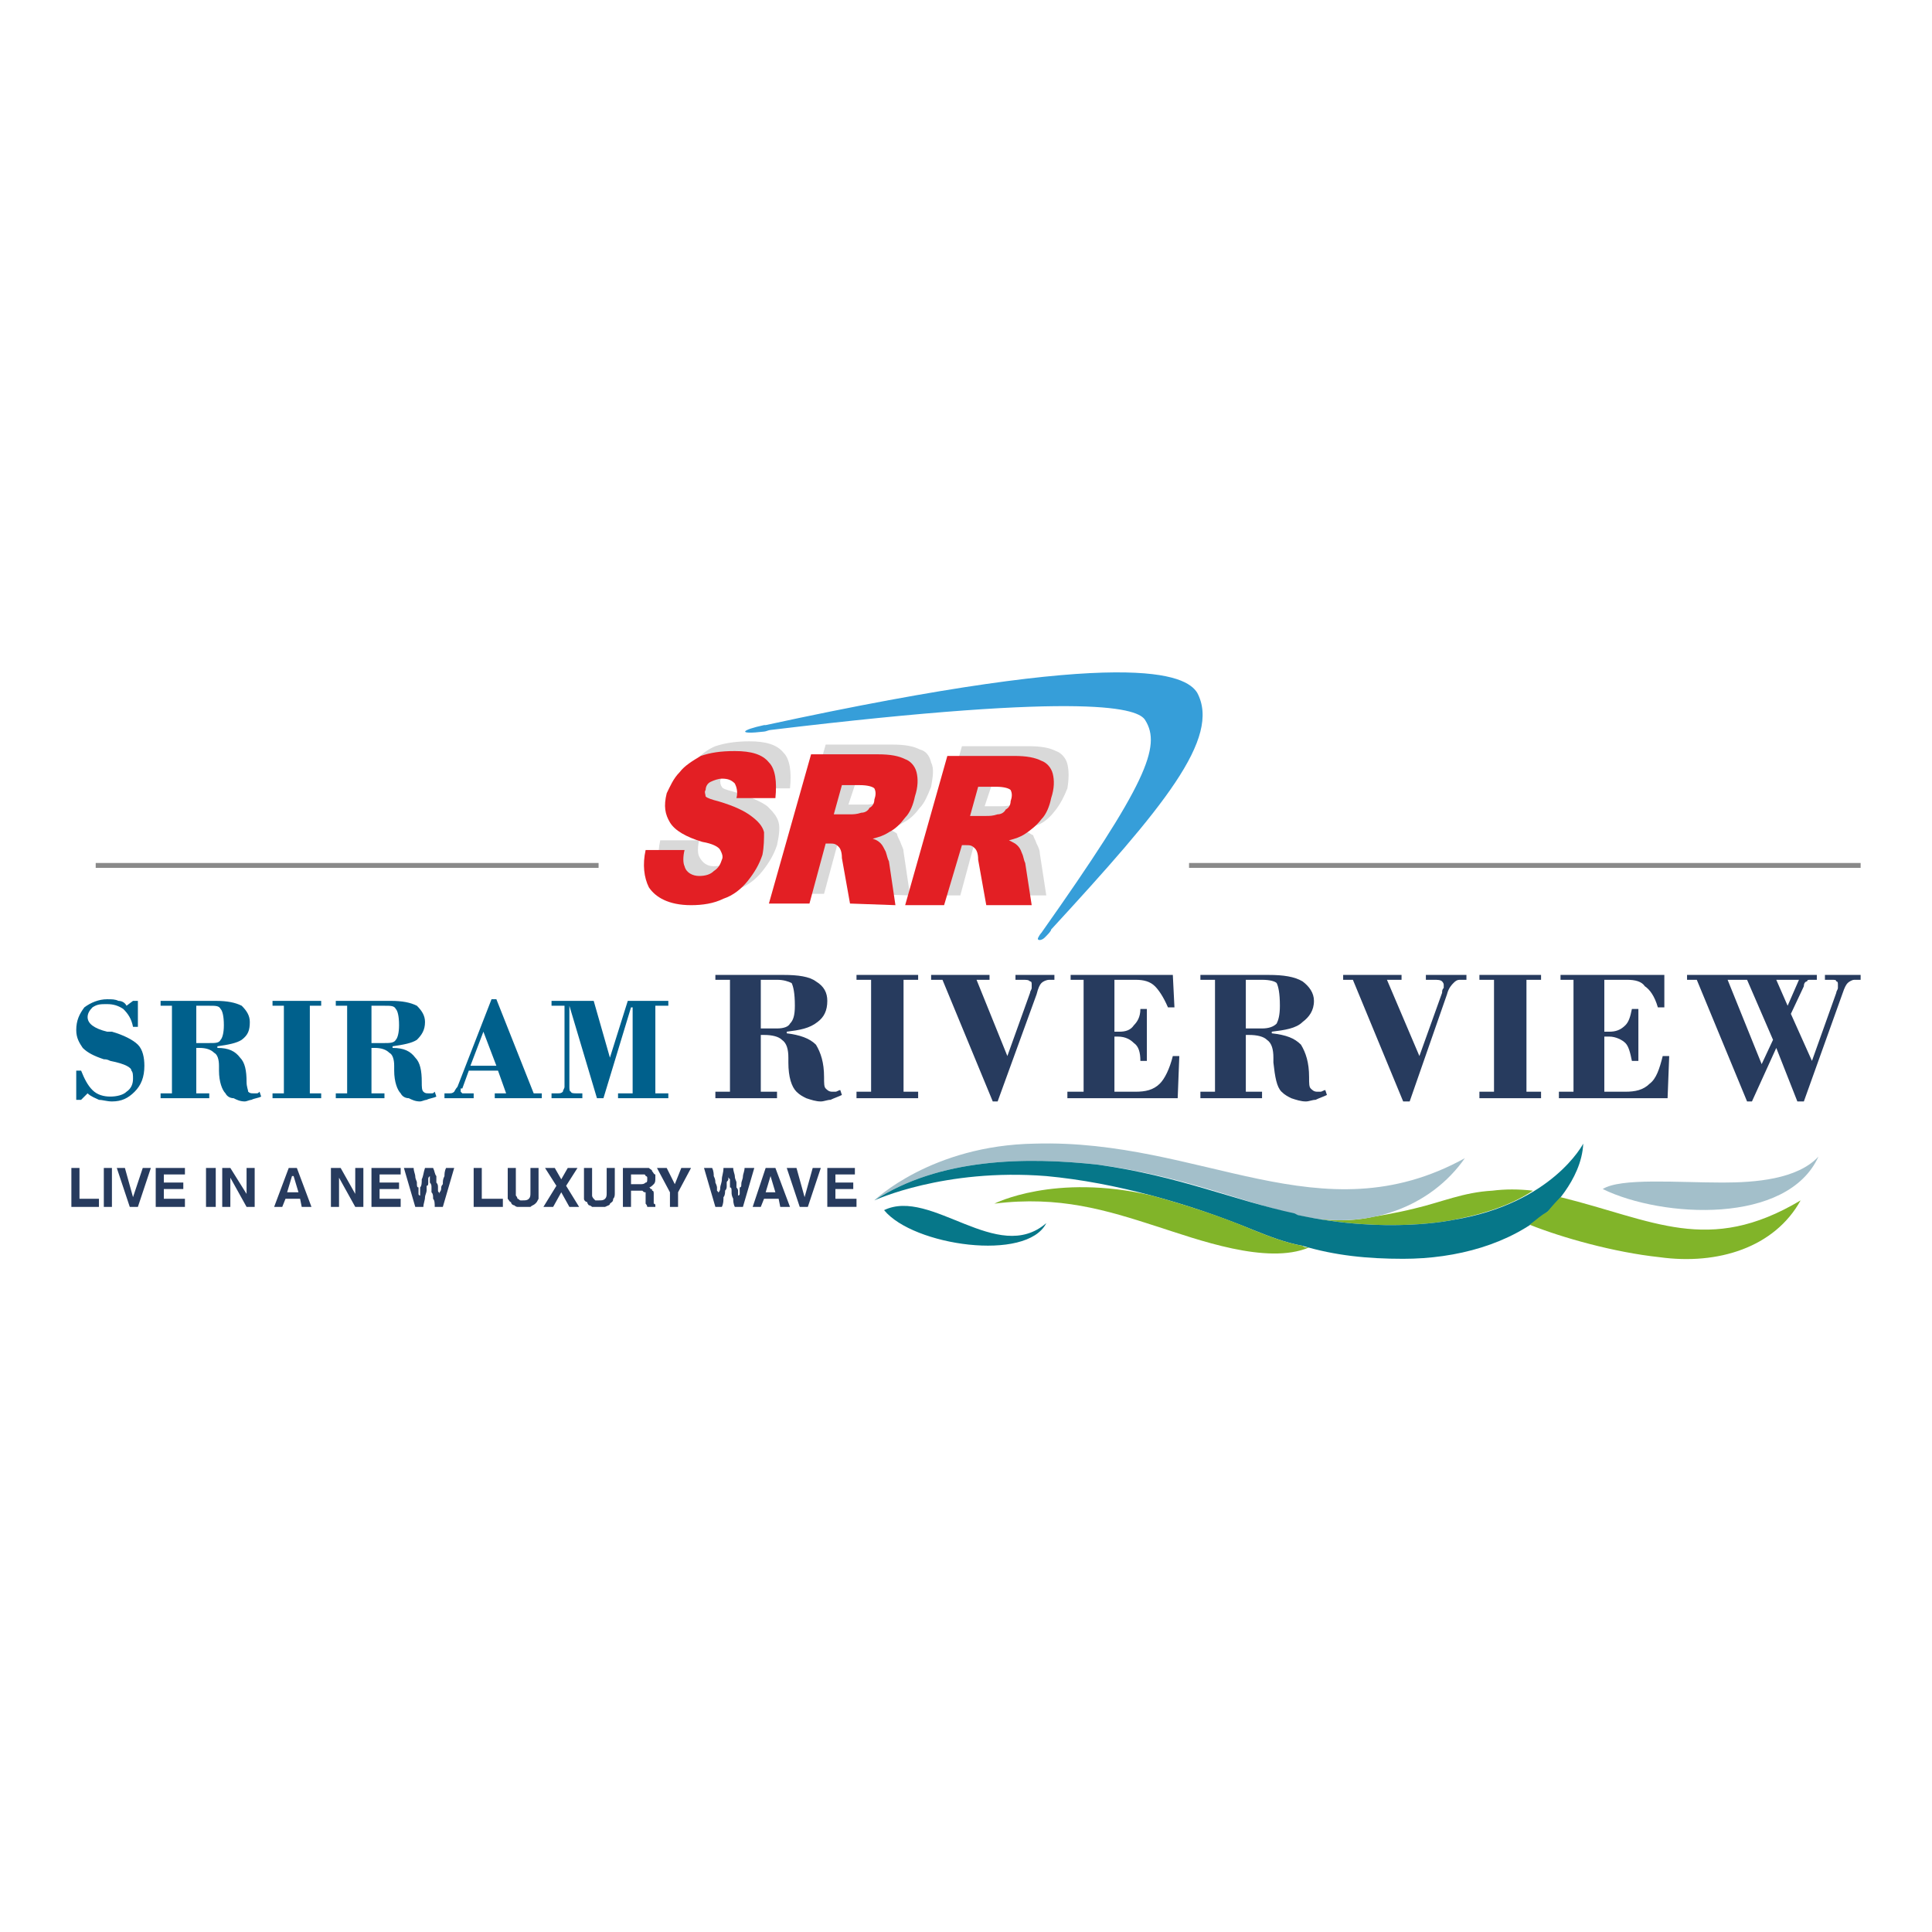 <svg xmlns="http://www.w3.org/2000/svg" xmlns:xlink="http://www.w3.org/1999/xlink" xmlns:xodm="http://www.corel.com/coreldraw/odm/2003" xml:space="preserve" width="300px" height="300px" style="shape-rendering:geometricPrecision; text-rendering:geometricPrecision; image-rendering:optimizeQuality; fill-rule:evenodd; clip-rule:evenodd" viewBox="0 0 11.91 11.91"> <defs>  <style type="text/css">   <![CDATA[    .fil4 {fill:#067789}    .fil3 {fill:#81B429}    .fil5 {fill:#A3BFCA}    .fil0 {fill:white}    .fil9 {fill:#898989;fill-rule:nonzero}    .fil1 {fill:#00608C;fill-rule:nonzero}    .fil2 {fill:#273B5E;fill-rule:nonzero}    .fil8 {fill:#369ED9;fill-rule:nonzero}    .fil6 {fill:#D9D9D9;fill-rule:nonzero}    .fil7 {fill:#E31F24;fill-rule:nonzero}   ]]>  </style> </defs> <g id="Layer_x0020_1">    <rect class="fil0" width="11.91" height="11.91"></rect>  <g id="_2823239261648">   <path class="fil1" d="M0.47 6.78l0 -0.18 0.03 0c0.02,0.05 0.04,0.09 0.07,0.12 0.03,0.03 0.07,0.04 0.11,0.04 0.04,0 0.08,-0.01 0.1,-0.03 0.03,-0.02 0.04,-0.05 0.04,-0.08 0,-0.02 0,-0.04 -0.01,-0.05 0,-0.01 -0.01,-0.02 -0.03,-0.03 -0.02,-0.01 -0.05,-0.02 -0.1,-0.03 -0.02,-0.01 -0.03,-0.01 -0.04,-0.01 -0.06,-0.02 -0.1,-0.04 -0.13,-0.07 -0.02,-0.03 -0.04,-0.06 -0.04,-0.11 0,-0.06 0.02,-0.1 0.05,-0.14 0.04,-0.03 0.09,-0.05 0.14,-0.05 0.03,0 0.05,0 0.07,0.01 0.02,0 0.04,0.01 0.05,0.03l0.04 -0.03 0.03 0 0 0.16 -0.03 0c-0.01,-0.05 -0.03,-0.08 -0.06,-0.11 -0.03,-0.02 -0.06,-0.03 -0.1,-0.03 -0.04,0 -0.06,0 -0.09,0.02 -0.02,0.02 -0.03,0.04 -0.03,0.06 0,0.04 0.04,0.07 0.12,0.09 0.01,0 0.02,0 0.03,0 0.07,0.02 0.13,0.05 0.16,0.08 0.03,0.03 0.04,0.08 0.04,0.13 0,0.07 -0.02,0.12 -0.06,0.16 -0.04,0.04 -0.08,0.06 -0.14,0.06 -0.03,0 -0.06,-0.01 -0.08,-0.01 -0.02,-0.01 -0.05,-0.02 -0.07,-0.04l-0.04 0.04 -0.03 0zm0.52 -0.04l0.07 0 0 -0.54 -0.07 0 0 -0.03 0.34 0c0.07,0 0.12,0.01 0.16,0.03 0.03,0.03 0.05,0.06 0.05,0.1 0,0.05 -0.01,0.08 -0.05,0.11 -0.03,0.02 -0.08,0.03 -0.15,0.04l0 0.01c0.07,0 0.11,0.02 0.14,0.06 0.03,0.03 0.04,0.08 0.04,0.15 0,0.03 0.01,0.05 0.01,0.06 0.01,0.01 0.02,0.01 0.03,0.01 0.01,0 0.01,0 0.02,0 0.01,0 0.01,0 0.02,-0.01l0.01 0.03c-0.02,0.01 -0.04,0.01 -0.06,0.02 -0.01,0 -0.03,0.01 -0.04,0.01 -0.03,0 -0.05,-0.01 -0.07,-0.02 -0.02,0 -0.04,-0.01 -0.05,-0.03 -0.02,-0.02 -0.04,-0.07 -0.04,-0.14 0,-0.01 0,-0.02 0,-0.03 0,-0.04 -0.01,-0.07 -0.03,-0.08 -0.02,-0.02 -0.05,-0.03 -0.09,-0.03l-0.02 0 0 0.28 0.08 0 0 0.03 -0.3 0 0 -0.03zm0.22 -0.31l0.08 0c0.04,0 0.06,0 0.07,-0.02 0.01,-0.01 0.02,-0.04 0.02,-0.09 0,-0.06 -0.01,-0.09 -0.02,-0.1 -0.01,-0.02 -0.03,-0.02 -0.07,-0.02l-0.08 0 0 0.23zm0.47 0.34l0 -0.03 0.07 0 0 -0.54 -0.07 0 0 -0.03 0.3 0 0 0.03 -0.07 0 0 0.54 0.07 0 0 0.03 -0.3 0zm0.39 -0.03l0.07 0 0 -0.54 -0.07 0 0 -0.03 0.34 0c0.07,0 0.12,0.01 0.16,0.03 0.03,0.03 0.05,0.06 0.05,0.1 0,0.05 -0.02,0.08 -0.05,0.11 -0.03,0.02 -0.08,0.03 -0.15,0.04l0 0.01c0.07,0 0.11,0.02 0.14,0.06 0.03,0.03 0.04,0.08 0.04,0.15 0,0.03 0,0.05 0.01,0.06 0.01,0.01 0.02,0.01 0.03,0.01 0.01,0 0.01,0 0.02,0 0.01,0 0.01,0 0.02,-0.01l0.01 0.03c-0.02,0.01 -0.04,0.01 -0.06,0.02 -0.01,0 -0.03,0.01 -0.04,0.01 -0.03,0 -0.05,-0.01 -0.07,-0.02 -0.02,0 -0.04,-0.01 -0.05,-0.03 -0.02,-0.02 -0.04,-0.07 -0.04,-0.14 0,-0.01 0,-0.02 0,-0.03 0,-0.04 -0.01,-0.07 -0.03,-0.08 -0.02,-0.02 -0.05,-0.03 -0.09,-0.03l-0.02 0 0 0.28 0.08 0 0 0.03 -0.3 0 0 -0.03zm0.22 -0.31l0.08 0c0.03,0 0.06,0 0.07,-0.02 0.01,-0.01 0.02,-0.04 0.02,-0.09 0,-0.06 -0.01,-0.09 -0.02,-0.1 -0.01,-0.02 -0.03,-0.02 -0.07,-0.02l-0.08 0 0 0.23zm0.61 0.14l0.16 0 -0.08 -0.21 -0.08 0.21zm-0.16 0.2l0 -0.03 0.03 0c0.01,0 0.02,0 0.03,-0.01 0,0 0.01,-0.02 0.02,-0.03l0.21 -0.54 0.03 0 0.23 0.58 0.05 0 0 0.03 -0.29 0 0 -0.03 0.07 0 -0.05 -0.14 -0.18 0 -0.04 0.11c0,0 -0.01,0 -0.01,0 0,0.01 0,0.01 0,0.02 0,0 0.01,0.01 0.01,0.01 0.01,0 0.01,0 0.02,0l0.05 0 0 0.03 -0.18 0zm0.66 0l0 -0.03 0.04 0c0.01,0 0.02,0 0.03,-0.01 0,-0.01 0.01,-0.02 0.01,-0.03l0 -0.5 -0.08 0 0 -0.03 0.26 0 0.1 0.35 0.11 -0.35 0.25 0 0 0.03 -0.08 0 0 0.54 0.08 0 0 0.03 -0.31 0 0 -0.03 0.09 0 0 -0.53 -0.01 0 -0.17 0.56 -0.04 0 -0.17 -0.57 0 0.5c0,0.01 0,0.03 0.01,0.03 0,0.01 0.02,0.01 0.03,0.01l0.04 0 0 0.03 -0.19 0z"></path>   <path class="fil2" d="M4.41 6.73l0.09 0 0 -0.69 -0.09 0 0 -0.03 0.42 0c0.09,0 0.16,0.01 0.2,0.04 0.05,0.03 0.07,0.07 0.07,0.12 0,0.06 -0.02,0.1 -0.06,0.13 -0.05,0.04 -0.11,0.05 -0.19,0.06l0 0.01c0.08,0.01 0.14,0.03 0.18,0.07 0.03,0.05 0.05,0.11 0.05,0.2 0,0.04 0,0.06 0.01,0.07 0.01,0.01 0.02,0.02 0.04,0.02 0,0 0.01,0 0.02,0 0.01,0 0.02,-0.01 0.03,-0.01l0.01 0.03c-0.02,0.01 -0.05,0.02 -0.07,0.03 -0.02,0 -0.04,0.01 -0.06,0.01 -0.03,0 -0.06,-0.01 -0.09,-0.02 -0.02,-0.01 -0.04,-0.02 -0.06,-0.04 -0.03,-0.03 -0.05,-0.09 -0.05,-0.18 0,-0.02 0,-0.03 0,-0.03 0,-0.05 -0.01,-0.09 -0.04,-0.11 -0.02,-0.02 -0.06,-0.03 -0.11,-0.03l-0.02 0 0 0.35 0.1 0 0 0.04 -0.38 0 0 -0.04zm0.28 -0.39l0.1 0c0.04,0 0.07,-0.01 0.08,-0.03 0.02,-0.02 0.03,-0.05 0.03,-0.11 0,-0.08 -0.01,-0.12 -0.02,-0.14 -0.02,-0.01 -0.05,-0.02 -0.09,-0.02l-0.1 0 0 0.3zm0.59 0.43l0 -0.04 0.09 0 0 -0.69 -0.09 0 0 -0.03 0.38 0 0 0.03 -0.09 0 0 0.69 0.09 0 0 0.04 -0.38 0zm0.84 0.02l-0.31 -0.75 -0.07 0 0 -0.03 0.36 0 0 0.03 -0.08 0 0.19 0.47 0.14 -0.39c0,-0.01 0.01,-0.02 0.01,-0.03 0,-0.01 0,-0.02 0,-0.02 0,-0.01 0,-0.02 -0.01,-0.02 -0.01,-0.01 -0.02,-0.01 -0.05,-0.01l-0.04 0 0 -0.03 0.24 0 0 0.03 -0.03 0c-0.02,0 -0.04,0.01 -0.05,0.02 -0.01,0.01 -0.02,0.03 -0.03,0.07l-0.24 0.66 -0.03 0zm0.46 -0.02l0 -0.04 0.1 0 0 -0.69 -0.08 0 0 -0.03 0.63 0 0.01 0.2 -0.04 0c-0.03,-0.07 -0.06,-0.11 -0.08,-0.13 -0.03,-0.03 -0.07,-0.04 -0.12,-0.04l-0.13 0 0 0.32c0,0 0.01,0 0.01,0 0,0 0.01,0 0.02,0 0.04,0 0.07,-0.01 0.09,-0.04 0.02,-0.02 0.04,-0.05 0.04,-0.1l0.04 0 0 0.32 -0.04 0c0,-0.05 -0.01,-0.09 -0.04,-0.11 -0.02,-0.02 -0.05,-0.04 -0.1,-0.04l-0.02 0 0 0.34 0.13 0c0.06,0 0.11,-0.01 0.15,-0.05 0.03,-0.03 0.06,-0.09 0.08,-0.17l0.04 0 -0.01 0.26 -0.68 0zm0.82 -0.04l0.09 0 0 -0.69 -0.09 0 0 -0.03 0.42 0c0.09,0 0.16,0.01 0.21,0.04 0.04,0.03 0.07,0.07 0.07,0.12 0,0.06 -0.03,0.1 -0.07,0.13 -0.04,0.04 -0.11,0.05 -0.19,0.06l0 0.01c0.09,0.01 0.14,0.03 0.18,0.07 0.03,0.05 0.05,0.11 0.05,0.2 0,0.04 0,0.06 0.01,0.07 0.01,0.01 0.02,0.02 0.04,0.02 0.01,0 0.01,0 0.02,0 0.01,0 0.02,-0.01 0.03,-0.01l0.01 0.03c-0.02,0.01 -0.05,0.02 -0.07,0.03 -0.02,0 -0.04,0.01 -0.06,0.01 -0.03,0 -0.06,-0.01 -0.09,-0.02 -0.02,-0.01 -0.04,-0.02 -0.06,-0.04 -0.03,-0.03 -0.04,-0.09 -0.05,-0.18 0,-0.02 0,-0.03 0,-0.03 0,-0.05 -0.01,-0.09 -0.04,-0.11 -0.02,-0.02 -0.06,-0.03 -0.11,-0.03l-0.02 0 0 0.35 0.1 0 0 0.04 -0.38 0 0 -0.04zm0.28 -0.39l0.1 0c0.04,0 0.07,-0.01 0.09,-0.03 0.01,-0.02 0.02,-0.05 0.02,-0.11 0,-0.08 -0.01,-0.12 -0.02,-0.14 -0.01,-0.01 -0.04,-0.02 -0.09,-0.02l-0.1 0 0 0.3z"></path>   <path class="fil2" d="M8.65 6.79l-0.31 -0.75 -0.06 0 0 -0.03 0.36 0 0 0.03 -0.09 0 0.2 0.47 0.14 -0.39c0,-0.01 0,-0.02 0.01,-0.03 0,-0.01 0,-0.02 0,-0.02 0,-0.01 -0.01,-0.02 -0.01,-0.02 -0.01,-0.01 -0.03,-0.01 -0.05,-0.01l-0.05 0 0 -0.03 0.25 0 0 0.03 -0.04 0c-0.02,0 -0.03,0.01 -0.04,0.02 -0.01,0.01 -0.03,0.03 -0.04,0.07l-0.23 0.66 -0.04 0zm0.47 -0.02l0 -0.04 0.09 0 0 -0.69 -0.09 0 0 -0.03 0.38 0 0 0.03 -0.09 0 0 0.69 0.09 0 0 0.04 -0.38 0zm0.49 0l0 -0.04 0.09 0 0 -0.69 -0.08 0 0 -0.03 0.64 0 0 0.2 -0.04 0c-0.02,-0.07 -0.05,-0.11 -0.08,-0.13 -0.02,-0.03 -0.06,-0.04 -0.11,-0.04l-0.14 0 0 0.32c0.01,0 0.01,0 0.01,0 0.01,0 0.01,0 0.02,0 0.04,0 0.07,-0.01 0.1,-0.04 0.02,-0.02 0.03,-0.05 0.04,-0.1l0.04 0 0 0.32 -0.04 0c-0.01,-0.05 -0.02,-0.09 -0.04,-0.11 -0.02,-0.02 -0.06,-0.04 -0.1,-0.04l-0.03 0 0 0.34 0.13 0c0.06,0 0.11,-0.01 0.15,-0.05 0.04,-0.03 0.06,-0.09 0.08,-0.17l0.04 0 -0.01 0.26 -0.67 0zm1.41 -0.57l0.07 -0.16 -0.14 0 0.07 0.16zm-0.25 0.59l-0.31 -0.75 -0.06 0 0 -0.03 0.8 0 0 0.03 -0.04 0c-0.01,0 -0.02,0 -0.02,0.01 -0.01,0 -0.02,0.01 -0.02,0.03l-0.08 0.17 0.13 0.29 0.15 -0.42c0,-0.01 0.01,-0.02 0.01,-0.03 0,-0.01 0,-0.01 0,-0.02 0,-0.01 0,-0.02 -0.01,-0.02 0,-0.01 -0.01,-0.01 -0.03,-0.01l-0.04 0 0 -0.03 0.22 0 0 0.03 -0.04 0c-0.01,0 -0.03,0.01 -0.04,0.02 -0.01,0.01 -0.02,0.03 -0.03,0.06l-0.24 0.67 -0.04 0 -0.13 -0.33 -0.15 0.33 -0.03 0zm0.09 -0.23l0.07 -0.15 -0.16 -0.37 -0.12 0 0.21 0.52z"></path>   <path class="fil2" d="M0.49 7.39l0.12 0 0 0.05 -0.17 0 0 -0.24 0.05 0 0 0.19zm0.2 0.05l-0.05 0 0 -0.24 0.05 0 0 0.24zm0.19 -0.24l0.05 0 -0.08 0.24 -0.05 0 -0.08 -0.24 0.05 0 0.05 0.18 0 0 0.06 -0.18zm0.26 0.04l-0.13 0 0 0.05 0.12 0 0 0.04 -0.12 0 0 0.06 0.13 0 0 0.05 -0.18 0 0 -0.24 0.18 0 0 0.04zm0.19 0.2l-0.06 0 0 -0.24 0.06 0 0 0.24zm0.19 -0.24l0.05 0 0 0.24 -0.05 0 -0.1 -0.18 0 0 0 0.18 -0.05 0 0 -0.24 0.05 0 0.1 0.16 0 0 0 -0.16zm0.25 0.15l0.07 0 -0.03 -0.1 -0.01 0 -0.03 0.1zm-0.03 0.09l-0.05 0 0.09 -0.24 0.05 0 0.09 0.24 -0.06 0 -0.01 -0.05 -0.09 0 -0.02 0.05zm0.45 -0.24l0.05 0 0 0.24 -0.05 0 -0.1 -0.18 0 0 0 0.18 -0.05 0 0 -0.24 0.06 0 0.09 0.16 0 0 0 -0.16zm0.28 0.04l-0.13 0 0 0.05 0.12 0 0 0.04 -0.12 0 0 0.06 0.13 0 0 0.05 -0.18 0 0 -0.24 0.18 0 0 0.04zm0.02 -0.04l0.06 0c0,0.02 0.01,0.04 0.01,0.05 0,0.02 0.01,0.03 0.01,0.04 0,0.02 0,0.03 0.01,0.03 0,0.01 0,0.02 0,0.02 0,0.01 0,0.01 0,0.02 0,0 0,0.01 0.01,0.01l0 0c0,0 0,-0.01 0,-0.02 0,-0.01 0,-0.02 0,-0.03 0.01,-0.01 0.01,-0.03 0.01,-0.05 0.01,-0.02 0.01,-0.04 0.02,-0.07l0.05 0c0.01,0.02 0.01,0.04 0.02,0.05 0,0.02 0,0.03 0,0.04 0.01,0.01 0.01,0.02 0.01,0.03 0,0.01 0,0.02 0,0.02 0,0.01 0.01,0.01 0.01,0.02 0,0 0,0.01 0,0.01l0 0c0,0 0,-0.01 0,-0.01 0,0 0,-0.01 0,-0.01 0.01,-0.01 0.01,-0.02 0.01,-0.03 0,0 0,-0.01 0.01,-0.02 0,-0.02 0,-0.03 0.01,-0.05 0,-0.01 0,-0.03 0.01,-0.05l0.05 0 -0.07 0.24 -0.05 0c0,-0.02 0,-0.04 -0.01,-0.05 0,-0.02 0,-0.03 -0.01,-0.04 0,-0.02 0,-0.03 0,-0.03 0,-0.01 0,-0.02 -0.01,-0.03 0,-0.01 0,-0.01 0,-0.02 0,-0.01 0,-0.01 0,-0.02l0 0c-0.01,0.01 -0.01,0.01 -0.01,0.02 0,0.01 0,0.01 0,0.02 0,0.01 0,0.02 -0.01,0.02 0,0.01 0,0.02 0,0.03 0,0.01 -0.01,0.03 -0.01,0.04 0,0.02 -0.01,0.04 -0.01,0.06l-0.05 0 -0.07 -0.24zm0.48 0.19l0.13 0 0 0.05 -0.18 0 0 -0.24 0.05 0 0 0.19zm0.35 -0.04c0,0.02 0,0.03 0,0.04 -0.01,0.02 -0.01,0.02 -0.02,0.03 -0.01,0.01 -0.02,0.01 -0.03,0.02 -0.02,0 -0.03,0 -0.05,0 0,0 -0.01,0 -0.01,0 -0.01,0 -0.02,0 -0.02,0 -0.01,0 -0.02,-0.01 -0.02,-0.01 -0.01,0 -0.02,-0.01 -0.02,-0.02 -0.01,0 -0.01,-0.01 -0.02,-0.02 0,-0.01 0,-0.02 0,-0.03l0 -0.16 0.05 0 0 0.15c0,0.01 0,0.02 0,0.02 0.01,0.01 0.01,0.02 0.01,0.02 0.01,0 0.01,0.01 0.02,0.01 0,0 0.01,0 0.01,0 0.02,0 0.03,0 0.04,-0.01 0.01,-0.01 0.01,-0.02 0.01,-0.04l0 -0.15 0.05 0 0 0.15zm0.25 0.09l-0.06 0 -0.05 -0.09 -0.05 0.09 -0.06 0 0.08 -0.13 -0.07 -0.11 0.06 0 0.04 0.07 0.04 -0.07 0.06 0 -0.07 0.11 0.08 0.13zm0.22 -0.09c0,0.02 0,0.03 -0.01,0.04 0,0.02 -0.01,0.02 -0.02,0.03 0,0.01 -0.01,0.01 -0.03,0.02 -0.01,0 -0.02,0 -0.04,0 0,0 -0.01,0 -0.02,0 0,0 -0.01,0 -0.02,0 0,0 -0.01,-0.01 -0.02,-0.01 0,0 -0.01,-0.01 -0.01,-0.02 -0.01,0 -0.02,-0.01 -0.02,-0.02 0,-0.01 0,-0.02 0,-0.03l0 -0.16 0.05 0 0 0.15c0,0.01 0,0.02 0,0.02 0,0.01 0.01,0.02 0.01,0.02 0,0 0.01,0.01 0.01,0.01 0.01,0 0.01,0 0.02,0 0.02,0 0.03,0 0.04,-0.01 0.01,-0.01 0.01,-0.02 0.01,-0.04l0 -0.15 0.05 0 0 0.15zm0.16 -0.05c0.01,0 0.02,0 0.03,-0.01 0.01,0 0.01,-0.01 0.01,-0.02 0,0 0,-0.01 0,-0.01 0,-0.01 -0.01,-0.01 -0.01,-0.01 0,0 0,-0.01 -0.01,-0.01 0,0 -0.01,0 -0.02,0l-0.06 0 0 0.06 0.06 0zm-0.11 -0.1l0.12 0c0.02,0 0.03,0 0.04,0 0.01,0.01 0.02,0.01 0.02,0.02 0.01,0.01 0.01,0.02 0.02,0.02 0,0.01 0,0.02 0,0.02 0,0.02 0,0.03 -0.01,0.04 -0.01,0.01 -0.02,0.02 -0.03,0.02 0.01,0 0.01,0.01 0.01,0.01 0.01,0 0.01,0 0.01,0.01 0.01,0 0.01,0.01 0.01,0.02 0,0 0,0.01 0,0.02 0,0.01 0,0.02 0,0.02 0,0.01 0,0.01 0,0.02 0,0 0.01,0 0.01,0.01 0,0 0,0 0,0l0 0.01 -0.05 0c0,-0.01 -0.01,-0.02 -0.01,-0.02 0,-0.01 0,-0.02 0,-0.03 0,-0.01 0,-0.02 0,-0.02 0,-0.01 0,-0.01 0,-0.02 -0.01,0 -0.01,0 -0.02,-0.01 0,0 -0.01,0 -0.02,0l-0.05 0 0 0.1 -0.05 0 0 -0.24zm0.34 0.24l-0.05 0 0 -0.09 -0.08 -0.15 0.06 0 0.05 0.1 0.04 -0.1 0.06 0 -0.08 0.15 0 0.09zm0.16 -0.24l0.05 0c0.01,0.02 0.01,0.04 0.01,0.05 0.01,0.02 0.01,0.03 0.01,0.04 0.01,0.02 0.01,0.03 0.01,0.03 0,0.01 0,0.02 0,0.02 0.01,0.01 0.01,0.01 0.01,0.02 0,0 0,0.01 0,0.01l0 0c0,0 0,-0.01 0,-0.02 0.01,-0.01 0.01,-0.02 0.01,-0.03 0,-0.01 0.01,-0.03 0.01,-0.05 0,-0.02 0.01,-0.04 0.01,-0.07l0.06 0c0,0.02 0.01,0.04 0.01,0.05 0,0.02 0.01,0.03 0.01,0.04 0,0.01 0,0.02 0,0.03 0.01,0.01 0.01,0.02 0.01,0.02 0,0.01 0,0.01 0,0.02 0,0 0,0.01 0,0.01l0 0c0.01,0 0.01,-0.01 0.01,-0.01 0,0 0,-0.01 0,-0.01 0,-0.01 0,-0.02 0,-0.03 0.01,0 0.01,-0.01 0.01,-0.02 0,-0.02 0.01,-0.03 0.01,-0.05 0,-0.01 0.01,-0.03 0.01,-0.05l0.06 0 -0.07 0.24 -0.05 0c-0.01,-0.02 -0.01,-0.04 -0.01,-0.05 -0.01,-0.02 -0.01,-0.03 -0.01,-0.04 0,-0.02 0,-0.03 -0.01,-0.03 0,-0.01 0,-0.02 0,-0.03 0,-0.01 0,-0.01 0,-0.02 -0.01,-0.01 -0.01,-0.01 -0.01,-0.02l0 0c0,0.01 0,0.01 0,0.02 0,0.01 -0.01,0.01 -0.01,0.02 0,0.01 0,0.02 0,0.02 0,0.01 0,0.02 -0.01,0.03 0,0.01 0,0.03 -0.01,0.04 0,0.02 0,0.04 -0.01,0.06l-0.04 0 -0.07 -0.24zm0.38 0.15l0.06 0 -0.03 -0.1 0 0 -0.03 0.1zm-0.03 0.09l-0.05 0 0.08 -0.24 0.06 0 0.09 0.24 -0.06 0 -0.01 -0.05 -0.09 0 -0.02 0.05zm0.32 -0.24l0.05 0 -0.08 0.24 -0.05 0 -0.08 -0.24 0.06 0 0.05 0.18 0 0 0.05 -0.18zm0.26 0.04l-0.12 0 0 0.05 0.11 0 0 0.04 -0.11 0 0 0.06 0.13 0 0 0.05 -0.18 0 0 -0.24 0.17 0 0 0.04z"></path>   <path class="fil3" d="M8.96 7.52c0.21,-0.04 0.37,-0.1 0.49,-0.18 -0.09,-0.01 -0.17,-0.01 -0.25,0 -0.18,0.01 -0.31,0.07 -0.48,0.11 -0.12,0.03 -0.25,0.05 -0.25,0.05 -0.13,0.03 -0.28,0.03 -0.43,0 -0.01,0 -0.02,-0.01 -0.04,-0.01l0 0 0 0c0.55,0.12 0.96,0.03 0.96,0.03z"></path>   <path class="fil4" d="M5.45 7.46c0.29,-0.14 0.7,0.34 1,0.08 -0.12,0.24 -0.82,0.14 -1,-0.08z"></path>   <path class="fil5" d="M5.39 7.4c0,0 0.35,-0.34 0.99,-0.35 1.03,-0.03 1.76,0.58 2.65,0.09 -0.21,0.3 -0.59,0.44 -0.99,0.36 -0.39,-0.09 -0.74,-0.25 -1.27,-0.32 -0.45,-0.05 -0.98,-0.04 -1.38,0.22z"></path>   <path class="fil4" d="M5.39 7.4c0,0 0.43,-0.2 1.06,-0.15 0.43,0.04 0.88,0.17 1.27,0.33 0.1,0.04 0.2,0.08 0.31,0.1 0.2,0.06 0.4,0.08 0.62,0.08 0.33,0 0.66,-0.09 0.89,-0.29 0,0 0.21,-0.19 0.22,-0.42 0,0 -0.19,0.37 -0.8,0.47 0,0 -0.41,0.09 -0.96,-0.03l-0.02 -0.01c-0.37,-0.08 -0.71,-0.23 -1.21,-0.3 -0.45,-0.05 -0.98,-0.04 -1.38,0.22z"></path>   <path class="fil5" d="M9.88 7.33c0.11,-0.07 0.46,-0.04 0.74,-0.04 0.2,0 0.46,-0.02 0.59,-0.16 -0.19,0.42 -0.96,0.38 -1.33,0.2z"></path>   <path class="fil3" d="M8.07 7.69c-0.26,0.11 -0.69,-0.05 -0.94,-0.13 -0.31,-0.1 -0.6,-0.19 -1,-0.14 0,0 0.37,-0.19 0.97,-0.05 0.22,0.06 0.43,0.13 0.62,0.21 0.1,0.04 0.2,0.08 0.31,0.1 0.01,0.01 0.02,0.01 0.04,0.01z"></path>   <path class="fil3" d="M9.54 7.47c-0.04,0.02 -0.07,0.05 -0.11,0.08 0.2,0.08 0.52,0.17 0.8,0.2 0.36,0.05 0.71,-0.06 0.87,-0.35 -0.57,0.34 -0.91,0.12 -1.48,-0.02 -0.05,0.05 -0.08,0.09 -0.08,0.09z"></path>   <g>    <path class="fil6" d="M4.07 5.18l0.24 0c-0.01,0.04 -0.01,0.08 0,0.1 0.02,0.04 0.05,0.06 0.09,0.06 0.04,0 0.07,-0.01 0.09,-0.03 0.03,-0.02 0.04,-0.04 0.05,-0.07 0.01,-0.02 0.01,-0.04 -0.01,-0.06 -0.01,-0.02 -0.05,-0.04 -0.11,-0.06 -0.1,-0.02 -0.16,-0.06 -0.2,-0.11 -0.03,-0.05 -0.04,-0.11 -0.01,-0.18 0.01,-0.04 0.03,-0.09 0.07,-0.13 0.03,-0.04 0.08,-0.08 0.13,-0.1 0.06,-0.02 0.13,-0.03 0.21,-0.03 0.1,0 0.17,0.02 0.21,0.07 0.04,0.04 0.05,0.12 0.04,0.22l-0.24 0c0.01,-0.04 0,-0.07 -0.01,-0.09 -0.01,-0.02 -0.04,-0.03 -0.07,-0.03 -0.03,0 -0.06,0 -0.07,0.02 -0.02,0.01 -0.03,0.03 -0.04,0.05 0,0.01 0,0.03 0.01,0.04 0,0.01 0.03,0.02 0.07,0.03 0.1,0.03 0.17,0.06 0.21,0.09 0.03,0.03 0.06,0.06 0.07,0.1 0.01,0.04 0,0.09 -0.01,0.14 -0.02,0.06 -0.05,0.11 -0.09,0.16 -0.04,0.05 -0.09,0.09 -0.15,0.11 -0.06,0.03 -0.12,0.04 -0.2,0.04 -0.14,0 -0.22,-0.05 -0.25,-0.11 -0.04,-0.06 -0.05,-0.14 -0.03,-0.23z"></path>    <path class="fil6" d="M5.23 4.96l0.11 0c0.01,0 0.03,0 0.07,-0.01 0.01,0 0.03,-0.01 0.04,-0.03 0.02,-0.01 0.03,-0.03 0.03,-0.05 0.01,-0.03 0.01,-0.05 0,-0.07 -0.01,-0.01 -0.04,-0.02 -0.09,-0.02l-0.1 0 -0.06 0.18zm-0.4 0.55l0.26 -0.92 0.41 0c0.08,0 0.13,0.01 0.17,0.03 0.04,0.01 0.06,0.04 0.07,0.08 0.02,0.04 0.01,0.09 0,0.15 -0.02,0.05 -0.04,0.1 -0.07,0.13 -0.03,0.04 -0.06,0.07 -0.1,0.09 -0.03,0.02 -0.06,0.03 -0.1,0.04 0.03,0.01 0.05,0.02 0.06,0.03 0,0.01 0.01,0.03 0.02,0.05 0.01,0.03 0.02,0.04 0.02,0.06l0.04 0.27 -0.28 -0.01 -0.05 -0.28c0,-0.04 -0.01,-0.06 -0.02,-0.07 -0.01,-0.02 -0.03,-0.02 -0.05,-0.02l-0.03 0 -0.1 0.37 -0.25 0z"></path>    <path class="fil6" d="M6.07 4.97l0.11 0c0.01,0 0.03,0 0.07,-0.01 0.01,0 0.03,-0.01 0.04,-0.03 0.02,-0.01 0.03,-0.03 0.03,-0.05 0.01,-0.03 0.01,-0.05 0,-0.07 -0.01,-0.01 -0.04,-0.02 -0.09,-0.02l-0.1 0 -0.06 0.18zm-0.4 0.55l0.26 -0.92 0.41 0c0.08,0 0.13,0.01 0.17,0.03 0.03,0.01 0.06,0.04 0.07,0.08 0.01,0.04 0.01,0.09 0,0.15 -0.02,0.05 -0.04,0.09 -0.07,0.13 -0.03,0.04 -0.06,0.07 -0.1,0.09 -0.03,0.01 -0.06,0.03 -0.1,0.04 0.03,0.01 0.04,0.02 0.06,0.03 0,0.01 0.01,0.02 0.02,0.05 0.01,0.02 0.02,0.04 0.02,0.06l0.04 0.26 -0.28 0 -0.05 -0.28c0,-0.04 -0.01,-0.06 -0.02,-0.07 -0.01,-0.02 -0.03,-0.02 -0.05,-0.02l-0.03 0 -0.1 0.37 -0.25 0z"></path>    <path class="fil7" d="M3.98 5.24l0.24 0c-0.01,0.04 -0.01,0.08 0,0.1 0.01,0.04 0.05,0.06 0.09,0.06 0.04,0 0.07,-0.01 0.09,-0.03 0.03,-0.02 0.04,-0.04 0.05,-0.07 0.01,-0.02 0,-0.04 -0.01,-0.06 -0.01,-0.02 -0.05,-0.04 -0.11,-0.05 -0.1,-0.03 -0.17,-0.07 -0.2,-0.12 -0.03,-0.05 -0.04,-0.1 -0.02,-0.18 0.02,-0.04 0.04,-0.09 0.08,-0.13 0.03,-0.04 0.08,-0.07 0.13,-0.1 0.06,-0.02 0.12,-0.03 0.21,-0.03 0.1,0 0.17,0.02 0.21,0.07 0.04,0.04 0.05,0.12 0.04,0.22l-0.24 0c0.01,-0.04 0,-0.07 -0.01,-0.09 -0.02,-0.02 -0.04,-0.03 -0.08,-0.03 -0.02,0 -0.05,0.01 -0.07,0.02 -0.02,0.01 -0.03,0.03 -0.03,0.05 -0.01,0.01 0,0.03 0,0.04 0.01,0.01 0.04,0.02 0.08,0.03 0.1,0.03 0.16,0.06 0.2,0.09 0.04,0.03 0.07,0.06 0.08,0.1 0,0.04 0,0.09 -0.01,0.14 -0.02,0.06 -0.05,0.11 -0.09,0.16 -0.04,0.05 -0.09,0.09 -0.15,0.11 -0.06,0.03 -0.13,0.04 -0.2,0.04 -0.14,0 -0.22,-0.05 -0.26,-0.11 -0.03,-0.06 -0.04,-0.14 -0.02,-0.23z"></path>    <path class="fil7" d="M5.14 5.02l0.1 0c0.02,0 0.04,0 0.07,-0.01 0.02,0 0.04,-0.01 0.05,-0.03 0.02,-0.01 0.03,-0.03 0.03,-0.05 0.01,-0.03 0.01,-0.05 0,-0.07 -0.01,-0.01 -0.04,-0.02 -0.09,-0.02l-0.11 0 -0.05 0.18zm-0.4 0.55l0.26 -0.92 0.41 0c0.08,0 0.13,0.01 0.17,0.03 0.03,0.01 0.06,0.04 0.07,0.08 0.01,0.04 0.01,0.09 -0.01,0.15 -0.01,0.05 -0.03,0.1 -0.06,0.13 -0.03,0.04 -0.06,0.07 -0.1,0.09 -0.03,0.02 -0.06,0.03 -0.1,0.04 0.03,0.01 0.04,0.02 0.05,0.03 0.01,0.01 0.02,0.03 0.03,0.05 0.01,0.03 0.01,0.04 0.02,0.06l0.04 0.27 -0.28 -0.01 -0.05 -0.28c0,-0.04 -0.01,-0.06 -0.02,-0.07 -0.02,-0.02 -0.03,-0.02 -0.06,-0.02l-0.02 0 -0.1 0.37 -0.25 0z"></path>    <path class="fil7" d="M5.98 5.03l0.1 0c0.02,0 0.04,0 0.07,-0.01 0.02,0 0.04,-0.01 0.05,-0.03 0.02,-0.01 0.03,-0.03 0.03,-0.05 0.01,-0.03 0.01,-0.05 0,-0.07 -0.01,-0.01 -0.04,-0.02 -0.09,-0.02l-0.11 0 -0.05 0.18zm-0.4 0.55l0.26 -0.92 0.41 0c0.08,0 0.13,0.01 0.17,0.03 0.03,0.01 0.06,0.04 0.07,0.08 0.01,0.04 0.01,0.09 -0.01,0.15 -0.01,0.05 -0.03,0.1 -0.06,0.13 -0.03,0.04 -0.07,0.07 -0.1,0.09 -0.03,0.02 -0.06,0.03 -0.1,0.04 0.02,0.01 0.04,0.02 0.05,0.03 0.01,0.01 0.02,0.02 0.03,0.05 0.01,0.02 0.01,0.04 0.02,0.06l0.04 0.26 -0.28 0 -0.05 -0.28c0,-0.04 -0.01,-0.06 -0.02,-0.07 -0.02,-0.02 -0.03,-0.02 -0.06,-0.02l-0.02 0 -0.11 0.37 -0.24 0z"></path>    <path class="fil8" d="M7.06 4.44c0.1,0.16 0.01,0.39 -0.64,1.31 0,0 -0.01,0.01 -0.02,0.03 -0.01,0.02 0.02,0.02 0.04,0 0.02,-0.02 0.04,-0.04 0.04,-0.05 0.69,-0.75 1.05,-1.18 0.9,-1.46 -0.07,-0.11 -0.4,-0.29 -2.66,0.2 0,0 -0.01,0 -0.01,0 -0.14,0.03 -0.17,0.06 0,0.04 0.01,0 0.03,-0.01 0.04,-0.01 1.99,-0.24 2.27,-0.13 2.31,-0.06z"></path>   </g>   <polygon class="fil9" points="3.69,5.35 0.59,5.35 0.59,5.32 3.69,5.32 "></polygon>   <polygon class="fil9" points="11.47,5.35 7.33,5.35 7.33,5.32 11.47,5.32 "></polygon>  </g> </g></svg>